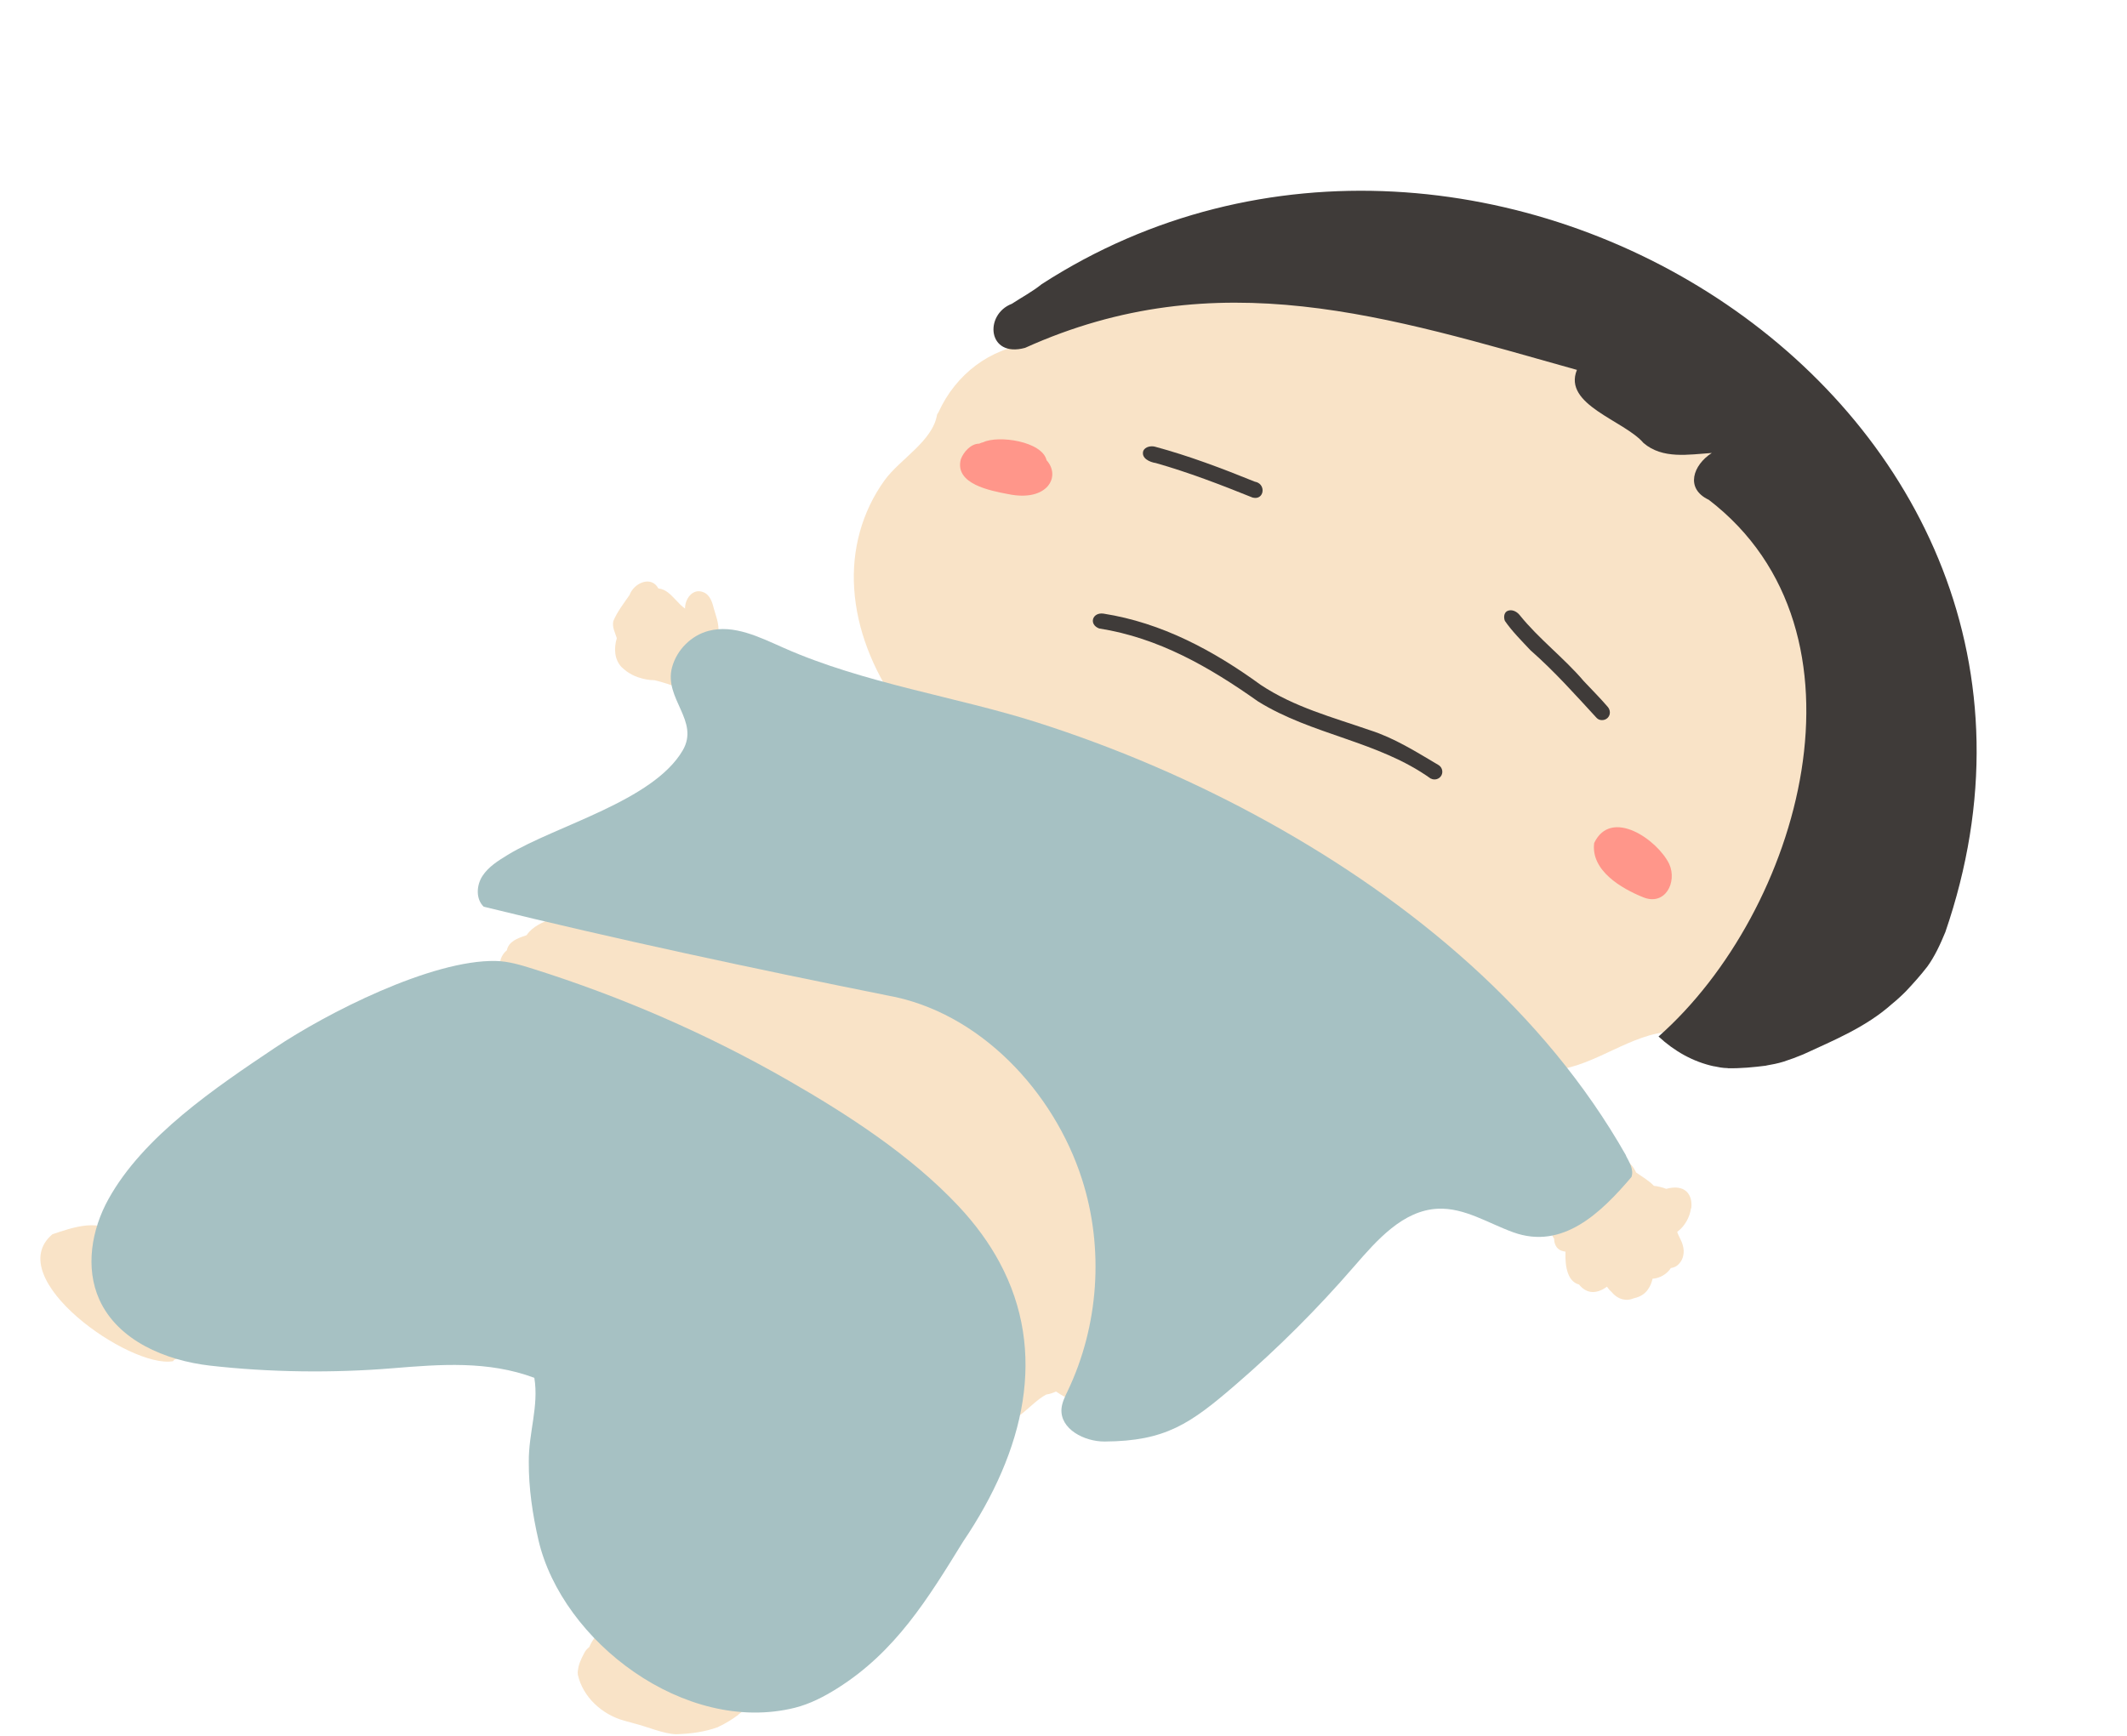<?xml version="1.0" encoding="UTF-8"?>
<!DOCTYPE svg PUBLIC '-//W3C//DTD SVG 1.0//EN'
          'http://www.w3.org/TR/2001/REC-SVG-20010904/DTD/svg10.dtd'>
<svg data-name="レイヤー 2" height="138" preserveAspectRatio="xMidYMid meet" version="1.0" viewBox="-3.2 -15.1 168.9 137.8" width="169" xmlns="http://www.w3.org/2000/svg" xmlns:xlink="http://www.w3.org/1999/xlink" zoomAndPan="magnify"
><g data-name="レイヤーグループ"
  ><g data-name="レイヤーグループ"
    ><g data-name="ベクターレイヤー"
      ><g
        ><g id="change1_1"
          ><path d="M56.45,118.95s-.03-.08-.04-.12c.32-1.3-.48-2.7-2.08-2.5-.05-.02-.09-.04-.14-.07-.31-.6-1.03-.87-1.68-.72-.37-.47-.96-.75-1.55-.76-1.63-2.45-6.25-1.81-7.37.89h0c-.17.13-.32.3-.41.5h0c-.23.43-.45.89-.49,1.39,0-.02,0-.06,0-.08-.02.15-.02.29,0,.43,0,0,0-.02,0-.03.4,1.77,1.94,3.16,3.67,3.63.09.02.19.06.28.08h-.01s.01,0,.02,0c.12.02.24.07.36.1h0c.06.01.11.03.16.05.01,0,.01,0,.02,0,1.07.27,2.29.82,3.3.85,1.12-.03,2.28-.18,3.34-.57-.02,0-.03,0-.04.01.59-.27,1.13-.6,1.65-.99,0,0-.01,0-.02,0,.66-.47,1.24-1.27,1.08-2.12Z" fill="#f9e3c7"
          /></g
          ><g id="change1_2"
          ><path d="M11.37,88.64c-2.28-1.31-2.15-6.08-5.27-5.53-1.13-1.66-3.63-.74-5.14-.23-4.11,3.48,6.18,10.69,9.58,10.08.04-.04.06-.07.09-.11,1.67-.6,2.34-3.04.74-4.21Z" fill="#f9e3c7"
          /></g
          ><g id="change1_3"
          ><path d="M50.73,39.5c-.64-.26-1.29-.47-1.95-.63-.44,0-.89-.09-1.33-.24-.32-.11-.62-.27-.9-.47-.07-.05-.14-.11-.21-.17-.07-.06-.13-.11-.19-.17-.57-.61-.61-1.5-.37-2.29-.14-.45-.38-.86-.28-1.35.31-.75.83-1.41,1.29-2.08.34-.94,1.71-1.58,2.29-.52.59.06.98.49,1.39.92.23.25.47.5.73.68-.02-.72.55-1.57,1.34-1.34.51.13.75.62.88,1.1.18.72.53,1.46.41,2.21,0,0,0,.01.01.02.02.05.05.1.07.15,2.01.85-.51,3.26-1.33,4.12-.2.29-.47.39-.75.39-.38,0-.78-.17-1.12-.32Z" fill="#f9e3c7"
          /></g
          ><g id="change1_4"
          ><path d="M131.1,80.82c.13-1.05-.45-1.97-1.99-1.55-.27-.11-.63-.2-.98-.24-.39-.42-.98-.75-1.41-1.06-.87-1.87-2.8-1.18-3.78.18-.05.06-.1.14-.16.22-.11.04-.22.1-.33.19-.56.48-.91,1.16-1.37,1.73-.37.29-.77.73-.65,1.23-.27.52-.65,1.17-.22,1.71,0,.4.17.8.57.95.11.04.22.06.33.08-.05,1.33.23,2.39,1.08,2.61.5.63,1.25.87,2.22.17.1.16.22.3.36.42.51.62,1.2.76,1.77.5.3-.06.59-.18.83-.38.12-.1.23-.22.32-.37.15-.21.26-.47.33-.78,0,0,0-.01,0-.02.58-.03,1.16-.38,1.46-.85.22-.03.41-.11.56-.25.08-.07.15-.16.21-.24.1-.14.17-.31.21-.49.06-.26.05-.55-.03-.81-.09-.39-.33-.71-.45-1.08.62-.45,1.01-1.2,1.1-1.89Z" fill="#f9e3c7"
          /></g
          ><g id="change1_5"
          ><path d="M150.7,44.02c-.14-9.66-6.64-16.72-14.24-22.02.03-.22,0-.46-.14-.66-4.08-1.96-8.02-4.41-12.08-6.39-12.19-7.55-30.38-8.94-43.99-3.53-.31-.09-.63.07-.88.26-.29.03-.57.2-.72.47-3.23.33-5.95,2.43-7.31,5.4-.04.08-.09.15-.13.22-.33,2.1-2.96,3.55-4.16,5.21-1.81,2.5-2.63,5.55-2.42,8.63.21,3.25,1.49,6.37,3.32,9.06,2.11,3.1,7.34,3.61,10.68,4.93,4.31,1.7,8.5,3.73,12.45,6.16,6.29,2.99,10.89,8.4,17.87,10.03.32.08.65.15.93.31.64.37.94,1.12,1.25,1.8,1.63,3.56,5.35,6.4,9.23,5.93,3.22-.39,5.94-2.89,9.17-3.05.69-.03,1.5-.01,1.91-.57.29-.39.26-.93.38-1.41.17-.67,7.38-6.31,8.05-6.43,2.45-.46,3.73-2.08,3.8-4.33,2.74-2.88,7.42-5.48,7.02-10.01Z" fill="#f9e3c7"
          /></g
          ><g id="change1_6"
          ><path d="M88.39,88.01c-.13-1.44-.57-2.77-1.21-4.01-.17-1.69-2.32-4.77-2.9-5.57-2.37-3.51-3.87-7.96-7.52-10.39-2.52-1.49-4.87-3.33-7.59-4.45-2.08-.7-4.25-1.04-6.4-1.48-1.84-.5-3.7-.96-5.52-1.53-5.1-1.7-10.25-4.32-15.67-2.75-.26-.23-.63-.16-.93-.04-.73.29-1.55.63-2.01,1.3,0,0,0,.02-.02.03-.04.02-.09.03-.13.05-.58.19-1.31.46-1.44,1.15-.93.74-.69,2.42.62,2.46,1.67,2.95,5.89,3.32,8.58,5.08,6.45,3.16,12.57,6.6,18.26,11.12,3.49,2.8,6.96,5.41,10.02,8.76.28.29.54.6.79.93-1.32,1.32-1.26,4.34,1.05,4.5-.8,1.28-2.82,3.28-.96,4.54,1.74.88,3.08-1.38,4.47-2.1.27-.04.53-.13.78-.24.83.58,1.79.99,2.95,1.11.28.05.54.07.79.07,3.78,0,4.35-5.46,3.99-8.56Z" fill="#f9e3c7"
          /></g
          ><g id="change2_1"
          ><path d="M76.17,85.11c-.82-1.53-1.91-3.03-3.27-4.48-3.78-4.02-8.73-7.23-13.5-9.97-6.41-3.68-13.24-6.65-20.29-8.87-.96-.3-1.94-.6-2.95-.62-5.11-.1-13.44,4.15-17.56,6.92-4.65,3.12-10.41,6.98-13.19,12-1.34,2.42-1.86,5.45-.72,7.98,1.47,3.25,5.23,4.83,8.77,5.24,4.71.54,9.8.6,14.52.21,3.79-.31,7.57-.61,11.25.76.37,2.27-.46,4.34-.44,6.69-.01,2.08.3,4.17.77,6.21,1.88,8.05,11.64,15.47,20.35,13.31,1.2-.3,2.32-.88,3.37-1.54,4.63-2.91,7.2-7.12,9.99-11.65,4.92-7.27,6.73-15.07,2.9-22.19Z" fill="#a6c1c3"
          /></g
          ><g id="change2_2"
          ><path d="M125.92,76.62c-6.48-11.43-17.02-20.16-28.39-26.47-5.84-3.24-12.02-5.9-18.38-7.93s-13.71-3.08-20.12-5.92c-1.9-.84-3.95-1.88-5.96-1.35-1.38.36-2.52,1.5-2.9,2.88-.68,2.51,2.22,4.26.84,6.62-2.36,4.02-10.01,5.94-13.89,8.29-.75.46-1.53.94-2.01,1.68s-.54,1.83.1,2.44c10.63,2.61,21.3,4.89,32.01,7.04,7.37,1.29,13.28,7.67,15.5,14.61,1.76,5.49,1.34,11.64-1.15,16.84-.21.44-.44.9-.48,1.39-.12,1.61,1.81,2.61,3.43,2.6,4.83-.03,6.8-1.4,10.43-4.54,3.35-2.89,6.48-6.02,9.37-9.36,1.82-2.1,3.88-4.46,6.65-4.59,2.11-.1,4,1.15,5.99,1.87,3.94,1.43,6.99-1.57,9.39-4.39.21-.59-.18-1.19-.44-1.7Z" fill="#a6c1c3"
          /></g
          ><g id="change3_1"
          ><path d="M123.58,41.86c-1.7-1.85-3.37-3.72-5.25-5.37-.71-.76-1.45-1.49-2.03-2.33-.1-.25-.09-.61.16-.77.35-.19.76,0,1,.29,1.52,1.9,3.57,3.45,5.1,5.26.63.67,1.29,1.33,1.9,2.04.22.25.25.63,0,.88-.12.12-.28.18-.45.18s-.32-.06-.43-.18Z" fill="#3f3b39"
          /></g
          ><g id="change3_2"
          ><path d="M96.26,24.36c-2.5-1.01-5.11-2.01-7.68-2.74-.48-.07-1.19-.38-.99-.98.16-.32.6-.4.92-.32,2.68.72,5.37,1.74,7.93,2.78.83.14.79,1.24.09,1.29-.08,0-.17,0-.27-.03Z" fill="#3f3b39"
          /></g
          ><g id="change4_1"
          ><path d="M129.35,53.47c-.94-1.94-4.62-4.49-5.96-1.67-.28,2.18,2.15,3.61,3.89,4.31,1.74.71,2.72-1.19,2.07-2.64Z" fill="#ff968a"
          /></g
          ><g id="change4_2"
          ><path d="M79.91,21.41c-.34-1.52-3.83-2.02-5.04-1.44-.11.02-.21.06-.31.11-.66,0-1.24.65-1.46,1.23-.53,1.98,2.35,2.51,3.77,2.78,3.1.64,4.2-1.4,3.04-2.69Z" fill="#ff968a"
          /></g
          ><g id="change3_3"
          ><path d="M110.42,46.69c-4.19-3-9.41-3.45-13.73-6.14-3.86-2.73-7.89-5.05-12.61-5.79-.84-.32-.55-1.3.34-1.18,4.65.73,8.73,2.93,12.49,5.66,2.66,1.77,5.7,2.57,8.67,3.6,1.95.62,3.69,1.73,5.42,2.75.3.16.42.54.26.84-.16.3-.55.41-.84.25Z" fill="#3f3b39"
          /></g
          ><g id="change3_4"
          ><path d="M134,69.68c-.4,0-.78-.08-1.16-.16.02,0,.05,0,.07.02-1.67-.36-3.16-1.21-4.41-2.37,11.27-9.95,17.66-32.14,3.99-42.63-1.91-.9-1.24-2.77.24-3.72-1.83.12-3.9.51-5.42-.79-1.52-1.79-6.43-3.03-5.29-5.81-14.95-4.19-28.51-8.66-43.82-1.75-2.99.82-3.27-2.65-1.05-3.5.79-.52,1.63-.96,2.37-1.56,34.88-22.54,86.18,9.63,71.74,51.51,0-.02.02-.05.03-.08-.41.99-.85,1.97-1.49,2.84,0,0,0-.01.01-.02-.5.65-1.06,1.27-1.62,1.87.02-.02.04-.04.06-.06-.39.4-.79.77-1.23,1.13,0,0,0,0,.01-.01-2.05,1.83-4.57,2.86-7.04,4-.5.21-1.04.41-1.57.58,0,0,0,0,0,0-.45.14-.92.23-1.39.31.02,0,.03,0,.05,0-1.02.13-2.05.23-3.09.21Z" fill="#3f3b39"
          /></g
        ></g
      ></g
    ></g
  ></g
></svg
>
